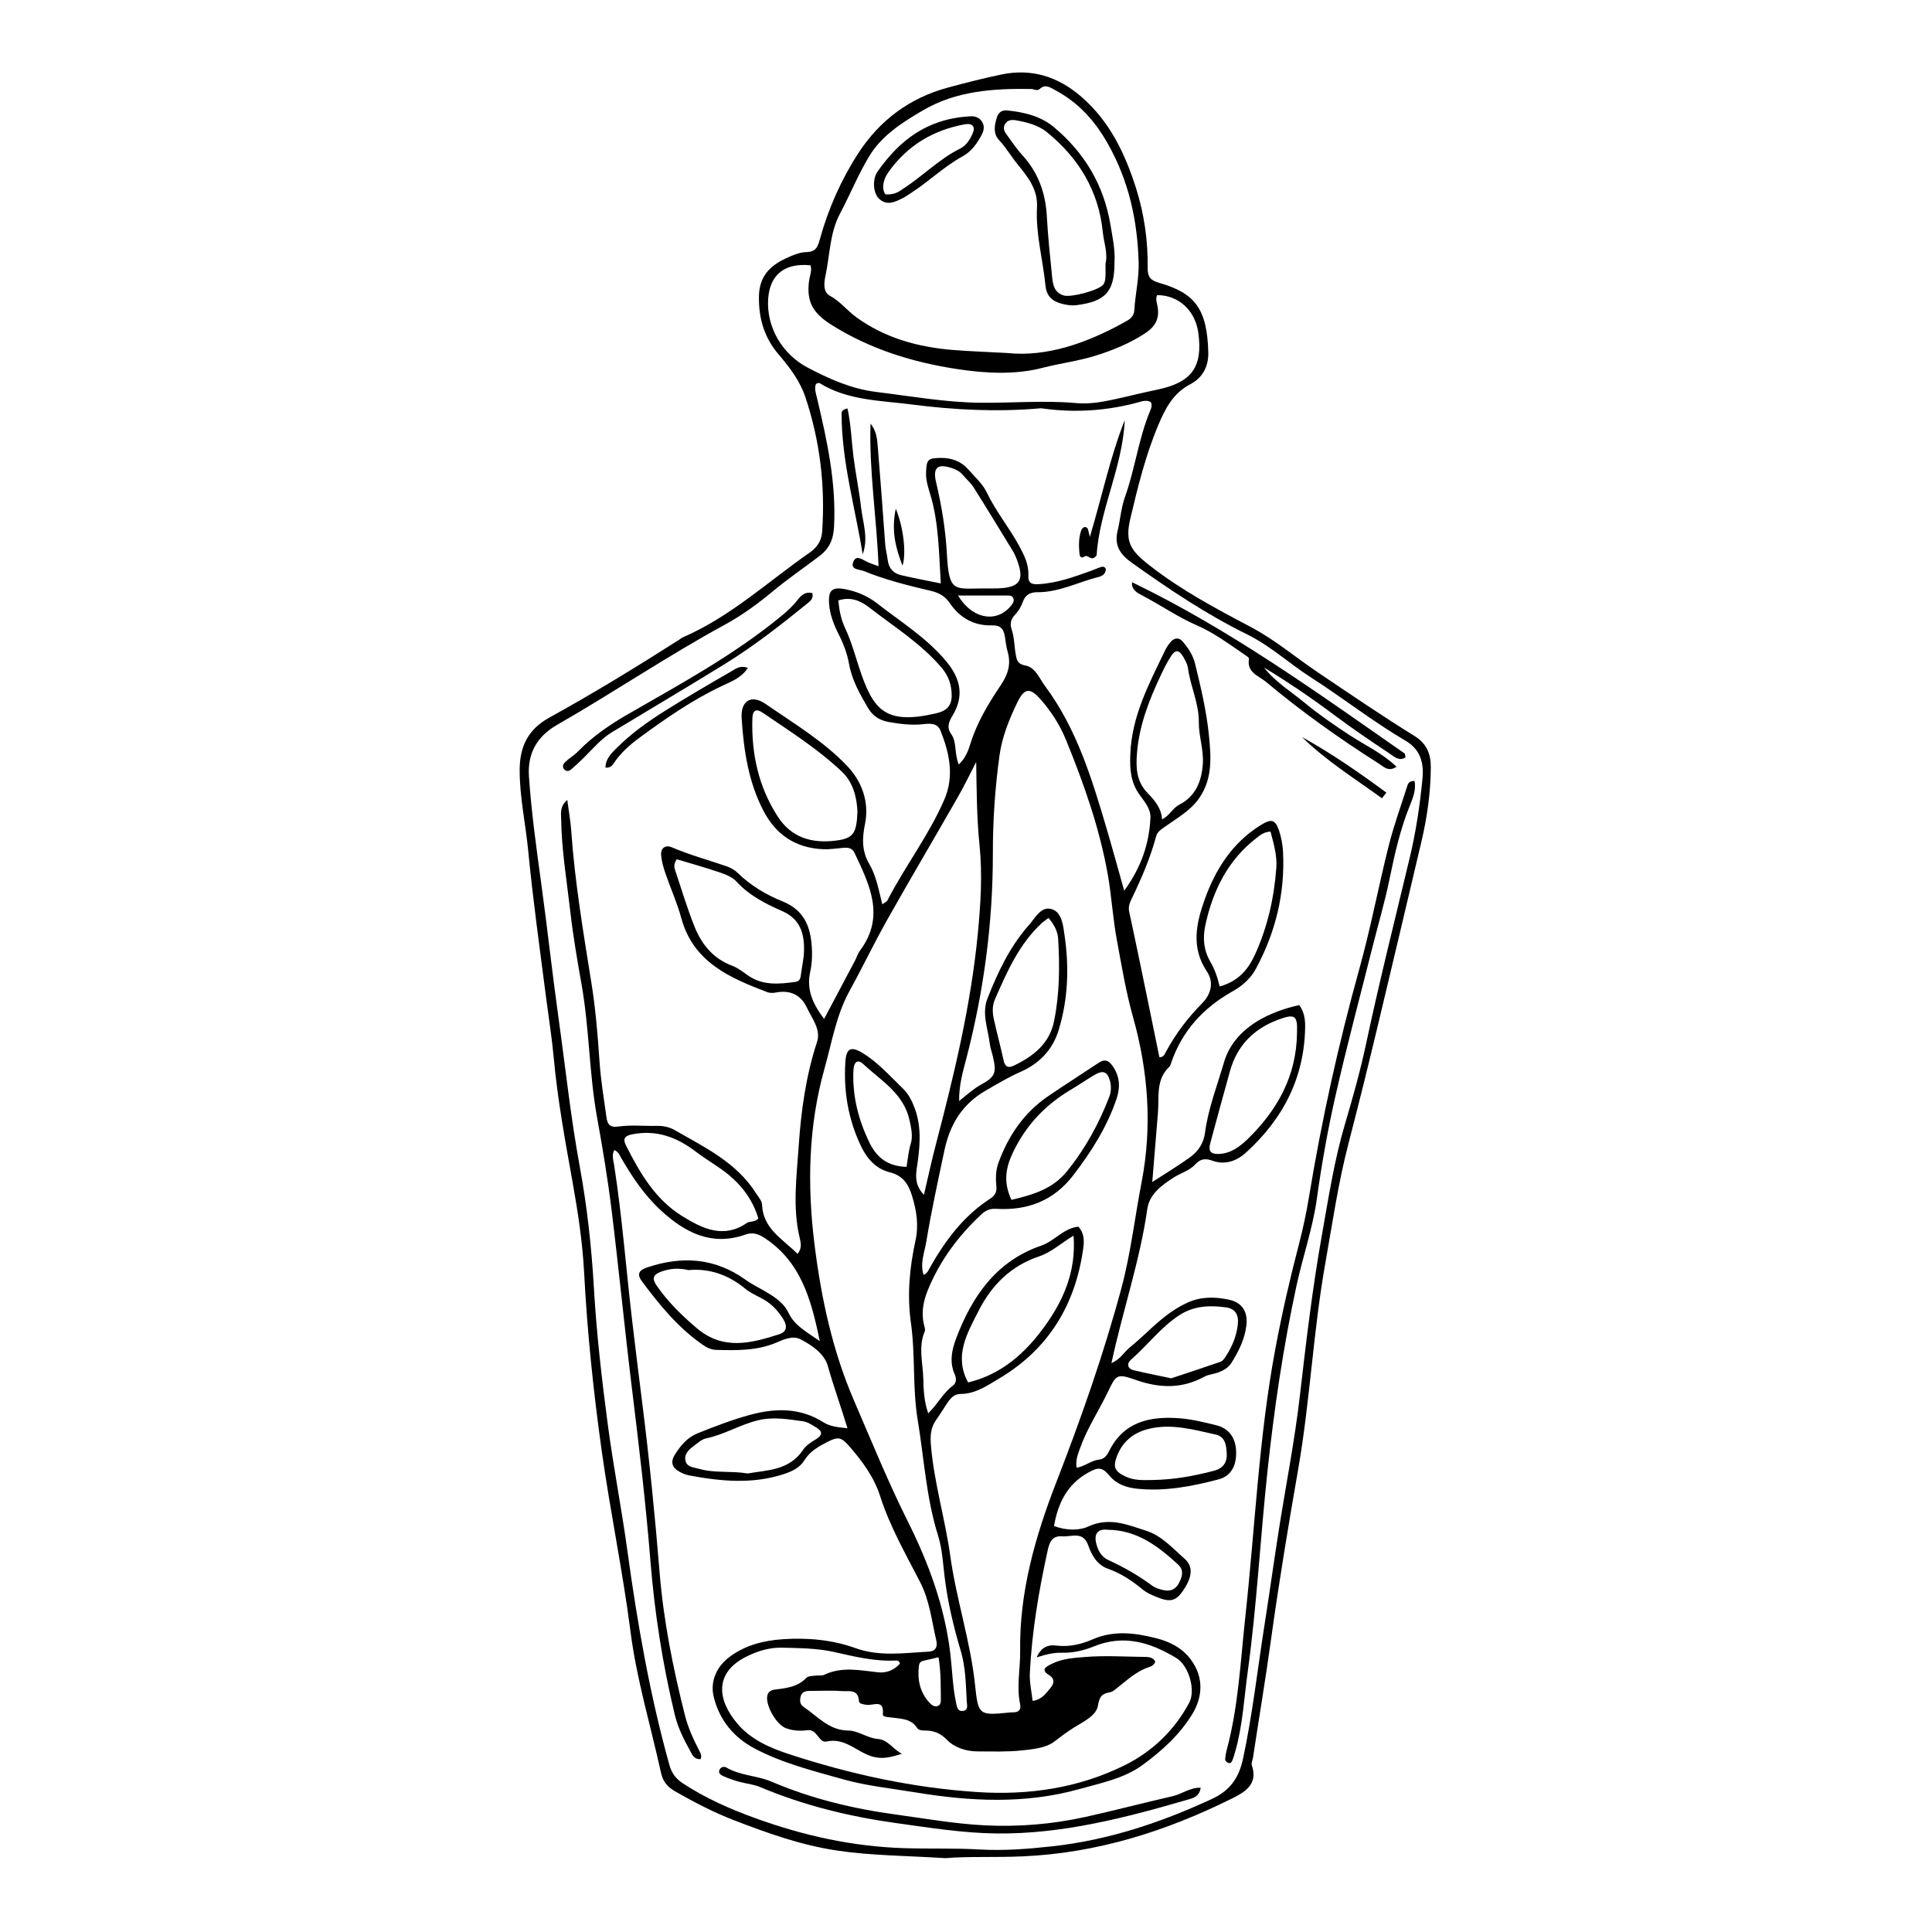 <?xml version="1.0" encoding="UTF-8"?>
<!-- The Best Svg Icon site in the world: iconSvg.co, Visit us! https://iconsvg.co -->
<svg fill="#000000" width="800px" height="800px" version="1.1" viewBox="144 144 512 512" xmlns="http://www.w3.org/2000/svg">
 <g>
  <path d="m394.61 636.43c-10.574-0.656-19.672-0.668-28.707-2.004-9.559-1.41-18.551-4.633-27.484-8.082-5.301-2.047-10.316-4.672-15.27-7.477-2.191-1.242-3.441-2.633-3.973-5.055-2.746-12.492-6.461-24.73-8.098-37.516-2.039-15.914-5.348-31.664-7.582-47.562-2.211-15.742-3.863-31.57-4.695-47.465-0.426-8.121-1.648-16.105-3.082-24.109-1.945-10.852-3.953-21.707-4.957-32.711-0.484-5.324-1.336-10.613-2.019-15.922-1.68-13.031-3.5-26.043-4.766-39.125-0.688-7.102-2.258-14.09-2.258-21.293-0.004-6.273 2.234-10.836 7.871-13.945 11.652-6.426 23.004-13.367 34.223-20.52 0.41-0.262 0.789-0.598 1.23-0.789 12.543-5.418 22.477-14.727 33.512-22.398 1.996-1.387 3.16-3.113 3.328-5.609 0.832-12.137-0.57-23.941-4.422-35.527-1.492-4.488-4.242-8.008-7.152-11.438-3.797-4.469-5.242-9.438-5.184-15.258 0.051-5.215 2.766-8.098 6.988-10.082 1.75-0.82 3.68-1.695 5.539-1.73 2.66-0.047 3.09-1.492 3.66-3.547 2.227-8.02 5.594-15.609 10.094-22.578 5.66-8.766 13.621-14.723 23.785-17.473 4.699-1.273 9.426-2.477 14.188-3.473 8.043-1.68 15.055 0.578 21.207 5.914 7.504 6.512 11.574 15.035 14.496 24.281 2.176 6.883 3.156 13.941 3.066 21.129-0.027 2.418 0.84 3.266 3.133 3.922 9.398 2.688 12.641 6.898 12.93 18.418 0.098 3.859-1.648 6.797-4.797 8.434-4.598 2.394-6.668 6.582-8.473 10.859-3.348 7.949-5.41 16.336-7.383 24.715-1.449 6.141-0.043 8.398 4.957 12.328 8.352 6.562 17.613 11.492 26.945 16.414 6.32 3.332 11.812 7.996 17.73 11.988 8.477 5.719 16.93 11.488 25.621 16.867 3.453 2.137 4.402 4.984 4.371 8.535-0.059 6.68-1.012 13.262-2.551 19.758-3.891 16.43-7.738 32.871-11.684 49.285-2.426 10.098-4.906 20.188-7.531 30.238-2.754 10.543-4.305 21.312-6.203 32.016-3.207 18.07-4.035 36.461-7.184 54.551-2.617 15.035-5.125 30.094-7.207 45.207-1.441 10.449-3.199 20.84-4.773 31.266-0.098 0.641-0.496 1.367-0.312 1.898 1.789 5.144-1.918 7.203-5.352 8.906-17.465 8.66-35.691 14.438-55.41 15.285-7.309 0.328-14.582-0.035-20.367 0.473zm54.34-385.89c-0.309-0.105-0.602-0.281-0.902-0.297-0.48-0.023-0.992-0.016-1.453 0.117-8.707 2.496-17.543 3.137-26.512 1.859-0.16-0.023-0.324-0.012-0.488 0-11.387 0.996-22.773 0.422-34.035-1.035-8.262-1.066-16.93-1.027-24.422-5.688-0.172-0.105-0.562 0.137-0.895 0.23-0.488 1.281-0.027 2.481 0.273 3.746 2.66 11.211 5.117 22.422 4.519 34.105-0.176 3.434-1.266 5.82-3.918 7.824-4.133 3.121-8.406 6.039-12.398 9.371-3.969 3.312-8.25 6.394-12.781 8.863-15.117 8.23-29.363 17.898-44.285 26.445-5.293 3.031-7.898 7.523-7.477 13.68 0.656 9.555 1.984 19.059 3.281 28.516 1.609 11.742 2.883 23.535 4.527 35.277 1.844 13.164 3.234 26.402 5.637 39.477 1.973 10.73 3.152 21.5 3.777 32.371 0.703 12.16 2.102 24.266 3.703 36.332 1.473 11.09 3.637 22.086 5.156 33.172 2.629 19.148 5.934 38.145 11.125 56.785 0.609 2.184 1.688 3.672 3.574 4.91 5.996 3.934 12.441 6.781 19.184 9.227 12.762 4.629 25.77 7.516 39.383 7.953 6.656 0.215 13.316-0.039 19.949 0.344 6.523 0.375 12.977-0.125 19.41-0.836 14.816-1.633 28.738-6.273 42.25-12.527 4.996-2.312 7.227-5.719 8.316-10.82 2.477-11.602 3.789-23.371 5.625-35.066 1.309-8.336 2.469-16.695 3.773-25.035 1.883-12.023 4.262-23.988 5.652-36.066 1.637-14.203 3.312-28.391 5.82-42.457 1.766-9.891 3.273-19.848 6.144-29.527 2.074-6.996 4.051-14.043 5.57-21.176 3.512-16.496 7.629-32.848 11.551-49.246 1.664-6.953 2.715-13.992 3.398-21.102 0.406-4.203-0.617-7.688-4.516-9.977-8.672-5.09-16.578-11.328-25.031-16.746-5.731-3.676-10.797-8.41-16.922-11.422-10.82-5.316-20.754-11.988-30.527-18.957-2.941-2.098-4.781-4.43-3.816-8.438 0.719-2.984 0.93-6.106 1.969-9.027 2.676-7.492 3.598-15.496 6.684-22.871 0.289-0.684 0.605-1.508 0.125-2.289zm-38.098-12.992c10.531 1.113 21.113-2.586 31.207-8.195 1.242-0.691 2.441-1.316 2.551-3.188 0.242-4.172 1.254-8.336 1.145-12.484-0.293-11.125-2.566-21.699-8.188-31.629-3.512-6.199-7.883-10.973-14.078-14.246-1.289-0.68-2.5-1.574-3.941-0.238-0.695 0.645-1.527 0.023-2.297 0.012-9.957-0.156-19.824 0.484-28.66 5.664-5.449 3.191-10.938 6.656-14.281 12.219-2.914 4.848-5.047 10.156-7.707 15.16-2.731 5.137-2.652 10.887-3.828 16.355-0.379 1.762-0.75 4.363 1.141 5.394 2.781 1.516 4.637 3.992 7.129 5.785 7.637 5.484 16.262 7.824 25.434 8.586 4.356 0.355 8.734 0.496 14.375 0.805zm-52.059-23.238c-6.801-0.691-10.762 2.453-11.215 8.824-0.535 7.566 3.758 14.781 10.484 18.297 5.769 3.016 11.531 5.625 18.16 6.438 9.027 1.105 18.02 2.719 27.121 2.856 8.594 0.129 17.211-0.676 25.797 0.094 3.32 0.297 6.477-0.199 9.648-0.875 3.965-0.844 7.891-1.859 11.859-2.676 9.141-1.887 12.156-5.988 10.93-15.02-0.812-5.981-5.227-10.047-10.934-10.035-0.492 1.125 0.027 2.234 0.18 3.312 0.445 3.137-0.785 5.137-3.438 6.859-4.144 2.691-8.586 4.5-13.273 5.941-4.519 1.391-9.203 1.961-13.754 3.137-7.555 1.957-15.375 1.461-22.746 0.34-11.676-1.773-23.066-5.273-33.301-11.742-4.766-3.016-6.613-5.965-5.918-11.512 0.18-1.418 0.855-2.785 0.398-4.238z"/>
  <path d="m441.93 380.05c4.598-6.332 6.602-12.52 6.949-19.27 0.125-2.422-1.551-4.293-2.828-6.07-2.43-3.379-2.672-6.766-2.504-10.906 0.41-10.18 5.019-18.691 9.219-27.453 0.414-0.867 0.984-1.695 1.637-2.398 0.938-1.004 2.125-0.98 2.988 0.023 1.48 1.723 2.734 3.574 3.305 5.883 1.543 6.273 3.035 12.547 3.68 18.996 0.57 5.711 1 11.336-2.457 16.484-2.348 3.496-5.988 5.453-9.227 7.777-1.094 0.785-1.984 1.324-2.312 2.543-1.523 5.672-3.84 11.027-6.367 16.301-0.562 1.176-1.078 2.238-0.762 3.68 1.824 8.402 3.539 16.828 5.281 25.246 0.914 4.414 1.805 8.836 2.711 13.262 1.062 0.113 1.391-0.734 1.75-1.41 2.551-4.766 5.793-9.012 9.574-12.848 2.512-2.547 3.125-5.688 1.266-8.453-4.305-6.398-2.766-12.953-0.539-19.168 2.816-7.863 7.258-14.855 14.656-19.512 2.844-1.789 3.965-1.738 5 1.336 0.613 1.824 0.977 3.801 1.07 5.731 0.535 10.953-1.977 21.238-7.172 30.867-1.418 2.625-3.512 4.508-6.18 6.008-7.746 4.348-13.48 10.539-16.344 19.121-0.102 0.305-0.203 0.664-0.426 0.871-3.66 3.426-2.68 7.992-3.031 12.227-0.496 5.941-0.977 11.883-1.504 18.328 3.578-2.324 6.875-4.297 9.98-6.539 2.144-1.547 3.617-3.676 3.984-6.461 0.852-6.481 3.254-12.57 5.066-18.789 1.496-5.129 5.285-8.957 9.992-11.508 3.098-1.68 6.488-2.832 9.93-3.594 1.324 1.828 1.586 3.781 1.562 5.723-0.164 13.484-5.84 24.434-15.672 33.359-2.516 2.285-5.59 3.387-9.023 2.121-1.742-0.645-3.117-0.426-4.379 0.969-1.57 1.738-3.883 2.316-5.785 3.539-3.203 2.059-6.418 4.418-6.977 8.352-1.945 13.68-6.469 26.746-9.496 40.82 2.391-1.016 3.344-2.922 4.828-4.137 1.633-1.336 3.207-2.742 4.746-4.184 3.207-3.004 6.484-5.852 10.57-7.707 3.625-1.645 7.305-1.566 10.98-0.789 3.57 0.758 5.066 3.266 4.633 6.852-0.441 3.644-2.035 6.82-3.934 9.867-0.805 1.289-2.102 2.039-3.481 2.559-1.211 0.453-2.602 0.523-3.715 1.133-5.965 3.254-11.883 3.082-18.215 0.848-4.981-1.758-5.188-1.363-7.375 3.223-2.375 4.977-5.481 9.586-7.332 14.82-0.59 1.664-1.281 3.289-0.922 5.242 2.207-0.387 3.852-1.938 5.992-2.168 1.199-0.129 1.977-0.961 2.516-2.07 3.898-8.004 10.969-9.492 18.859-8.863 3.215 0.254 6.41 1.051 9.562 1.816 3.332 0.809 5.137 3.246 5.316 6.684 0.203 3.883-1.227 6.781-4.617 7.68-7.062 1.871-14.273 3.242-21.633 2.477-2.699-0.281-5.356-1.113-7.297-3.445-1.945-2.34-2.992-2.324-5.742-0.77-5.383 3.047-7.871 7.891-8.961 14.094 3.121 1.215 6.66 1.25 9.035 0.156 5.606-2.59 10.371-0.504 15.387 1.105 4.18 1.34 6.984 4.633 10.141 7.375 2.188 1.898 2.125 4.406 0.273 7.504-2.047 3.426-3.512 4.168-6.684 3.031-1.668-0.598-3.414-1.305-4.754-2.414-2.785-2.309-5.691-4.219-9.141-5.441-2.766-0.98-4.262-3.508-5.168-6.137-1.355-3.941-4.449-2.238-6.961-2.438-2.535-0.203-3.309 1.488-3.766 3.566-2.383 10.789-4.219 21.66-4.769 32.707-0.117 2.367 0.457 4.769 0.73 7.332 2.578-0.34 3.617-2.094 4.805-3.512 0.91-1.086 1.121-2.359-0.406-3.301-2.387-1.469-0.793-2.254 0.574-2.953 2.801-1.438 5.981-1.629 8.957-1.867 5.328-0.422 10.719-0.07 16.082-0.008 0.977 0.012 1.941 0.207 2.492 1.191-0.207 0.914-0.906 1.25-1.707 1.52-3.371 1.121-5.883 3.555-8.602 5.676-0.496 0.387-1.043 0.855-1.625 0.957-2.051 0.363-2.84 0.977-3.242 3.527-0.418 2.66-3.746 4.227-6.219 5.75-1.883 1.16-3.609 2.469-5.336 3.797-2.199 1.699-5.664 2.047-8.652 2.359-3.867 0.406-7.797 0.262-11.699 0.254-3.023-0.004-6.066-0.988-8.016-2.981-1.801-1.836-3.504-2.535-5.82-2.547-0.82-0.004-1.75-0.008-2.227-0.738-1.562-2.394-4.082-2.352-6.457-2.684-0.953-0.137-2.652-0.113-2.582-0.855 0.402-4.176-2.539-2.285-4.266-2.535-0.82-0.121-2.027-0.23-2.066-0.965-0.176-3.363-2.781-2.527-4.586-2.676-2.742-0.219-5.519-0.039-8.281-0.055-1.219-0.008-2.309 0.191-2.613 1.59-0.211 0.98-0.188 1.984 0.766 2.621 3.723 2.484 6.719 6.242 11.82 6.293 2.766 0.027 5.082 2.019 7.91 2.234 2.688 0.203 4.055 2.797 6.367 3.926-3.184 0.996-5.793 1.781-9.414 0.148-3.16-1.422-6.258-4.359-10.496-3.406-2.207 0.496-2.434-3.34-5.121-2.984-1.902 0.25-3.934 0.152-5.781-0.57-2.457-0.961-5.184-5.754-4.906-8.301 0.164-1.484 1.238-1.816 2.387-1.949 2.93-0.344 5.789-0.715 7.996-3.055 0.465-0.492 1.516-0.477 2.309-0.594 0.801-0.121 1.734 0.117 2.414-0.211 4.664-2.25 9.441-1.195 14.219-0.672 2.383 0.262 4.336-0.602 5.871-2.285-0.199-0.805-0.723-0.852-1.16-0.832-5.598 0.281-10.996-1.078-16.367-2.277-4.504-1.008-9.035-0.996-13.555-1.129-3.391-0.098-6.629 0.844-9.785 2.453-8.203 4.184-7.688 11.215-2.223 17.672 3.555 4.203 8.543 6.402 13.66 8.078 16.246 5.324 32.867 8.949 49.949 10.062 13.664 0.891 27.008-1.07 39.297-7.238 7.16-3.594 12.973-9.211 16.832-16.418 1.797-3.359-0.098-9.875-3.414-11.875-6.758-4.07-13.832-6.336-21.742-3.106-2.688 1.098-5.586 1.789-8.543 1.711-2.082-0.055-4.086 0.375-6.723 1.234 1.348-3.035 3.305-3.371 5.391-3.121 3.348 0.398 6.543-0.395 9.473-1.668 5.586-2.426 11.102-1.719 16.652-0.336 3.66 0.91 6.957 2.504 9.336 5.691 3.352 4.488 3.312 9.691 0.391 14.469-3.394 5.547-8.133 9.789-13.184 13.488-4.848 3.551-10.969 4.762-16.742 6.375-14.398 4.023-28.922 3.277-43.461 0.875-6.41-1.059-12.945-1.723-19.168-3.473-7.938-2.231-16.047-4.262-23.395-8.141-5.496-2.902-9.328-7.445-10.867-13.68-0.969-3.922 0.586-7.934 4.223-10.637 4.207-3.129 9.086-4.332 14.156-4.664 6.519-0.426 13 0.137 19.188 2.367 6.375 2.297 12.836 1.277 19.305 0.941 2.09-0.109 2.465-1.445 2.102-3.004-1.207-5.191-1.762-10.543-4.266-15.41-3.844-7.477-8.043-14.766-10.633-22.875-1.578-4.949-4.731-9.238-8.172-13.176-2.133-2.441-2.969-2.57-5.867-1.078-2.312 1.191-4.547 2.453-6 4.805-1.242 2.008-3.231 2.945-5.508 3.688-8.328 2.711-16.648 1.898-24.996 0.348-0.941-0.176-1.879-0.574-2.719-1.047-1.883-1.066-2.32-2.535-1.109-4.469 1.5-2.398 3.332-4.566 5.93-5.613 4.648-1.875 9.363-3.684 14.195-4.984 6.578-1.77 13.137-1.844 19.242 2.023 1.781 1.129 3.898 1.336 6.371 1.574-1.777-5.844-3.699-11.133-5.223-16.547-0.891-3.156-4.129-5.426-7.176-6.996-2.133-1.102-4.434 0.004-6.535 0.887-5.106 2.144-10.477 2.039-15.848 1.895-1.34-0.035-2.508-0.617-3.594-1.367-6.504-4.496-11.414-10.531-16.082-16.781-1.348-1.805-0.914-2.918 1.199-3.641 9.254-3.168 18.055-2.668 26.242 3.199 1.84 1.32 3.93 2.289 5.871 3.473 2.234 1.359 4.367 2.844 5.539 5.324 1.551 3.277 4.539 4.887 8.258 7.449-2.309-11.363-5.133-21.078-14.625-27.316-1.605-1.055-3.156-1.582-5.019-0.918-9.004 3.199-16.086-0.516-22.469-6.398-4.336-3.992-7.594-8.852-10.531-13.926-0.398-0.688-0.598-1.508-1.797-2.059-0.754 1.316-0.234 2.773-0.051 3.973 2.125 13.648 3.152 27.422 4.766 41.129 0.855 7.25 1.75 14.504 2.664 21.75 1.887 14.984 3.398 30.004 4.621 45.059 1.039 12.816 3.555 25.383 6.699 37.828 0.84 3.32 2.242 6.434 3.832 9.457 0.391 0.742 0.688 1.422 0.32 2.219-1.816 0.105-2.258-1.312-2.84-2.356-1.652-2.977-3.16-5.996-3.977-9.375-3.242-13.445-5.363-27.062-6.469-40.84-1.219-15.211-3.016-30.352-4.875-45.496-1.938-15.793-3.469-31.637-5.41-47.43-1.008-8.203-2.367-16.375-3.844-24.512-2.117-11.676-2.039-23.59-4.113-35.27-1.133-6.383-2.234-12.781-2.973-19.215-0.941-8.211-2.324-16.387-2.438-24.68-0.02-1.547-0.398-3.234 1.617-5.031 0.41 3.117 0.883 5.68 1.062 8.266 0.953 13.613 3.231 27.047 5.379 40.5 1.074 6.734 1.633 13.527 2.09 20.336 0.336 5.016 1.16 10 1.855 14.984 0.238 1.699 0.73 2.82 3.148 2.477 3.348-0.473 6.809-0.102 10.215-0.176 1.684-0.035 3.316 0.316 4.695 1.105 7.988 4.586 16.445 8.586 21.629 16.824 0.605 0.965 1.508 1.906 1.547 2.957 0.25 6.379 5.418 9.051 9.406 13.031 1.238-1.43 0.867-2.973 0.574-4.207-1.934-8.078-0.816-16.188-0.277-24.258 0.629-9.391 1.914-18.68 4.875-27.711 1.074-3.273-1.355-6.231-2.719-9.117-1.562-3.309-4.332-4.66-8.027-3.988-0.781 0.141-1.699 0.207-2.414-0.066-9.969-3.801-19.633-7.906-22.832-19.68-1.102-4.055-2.867-7.93-4.231-11.918-0.523-1.527-0.961-3.133-1.098-4.731-0.152-1.824 1.121-2.805 2.82-2.07 4.766 2.055 9.766 3.383 14.645 5.078 1.047 0.363 2.094 0.996 2.883 1.766 3.438 3.352 7.527 5.754 11.883 7.519 6.195 2.512 7.598 7.504 7.754 13.316 0.047 1.777-0.094 3.606-0.477 5.336-1.051 4.715 0.699 8.523 3.684 12.469 2.832-5.34 5.519-10.398 8.195-15.469 0.453-0.859 0.727-1.848 1.297-2.613 6.797-9.074 2.539-17.504-1.453-25.957-0.586-1.242-1.672-1.402-2.875-1.309-1.781 0.141-3.57 0.445-5.34 0.375-7.289-0.285-12.555-3.734-15.93-10.242-3.981-7.672-5.188-15.98-5.75-24.414-0.312-4.66 2.519-6.477 6.363-3.828 7.473 5.152 15.391 9.875 21.656 16.48 3.824 4.031 5.852 9.508 4.68 15.277-0.773 3.805-0.906 7.148 1.125 10.633 1.863 3.195 2.504 6.93 3.453 10.688 0.629-0.469 1.168-0.668 1.363-1.047 4.691-9.082 10.992-17.258 15.066-26.684 2.699-6.238 1.363-12.297-0.992-18.258-0.852-2.156-2.898-1.926-4.625-1.738-3.121 0.336-6.117-0.043-9.188-0.598-2.492-0.453-4.211-1.672-5.41-3.703-2.148-3.641-4.246-7.359-5.004-11.562-0.5-2.766-1.426-5.297-2.684-7.773-1.328-2.613-2.43-5.348-2.629-8.301-0.242-3.57 0.805-4.492 4.227-3.844 3.07 0.582 5.981 1.805 8.402 3.695 6.379 4.981 13.34 9.234 18.582 15.637 3.734 4.562 4.562 9.152 1.48 14.211-1.031 1.695-1.547 3.148-0.312 4.898 1.562 2.215 0.727 5.074 2 8.027 1.773-1.719 2.484-3.609 3.059-5.473 1.746-5.644 4.773-10.668 8.008-15.473 2.004-2.977 2.832-5.668 1.848-9.043-0.363-1.238-0.488-2.551-0.691-3.832-0.312-1.969-1.02-3.129-3.445-3.055-4.711 0.145-8.512-1.984-11.141-5.859-1.297-1.91-2.91-2.785-5.086-3.297-5.996-1.414-11.996-2.887-17.707-5.238-1.129-0.465-3.621-0.285-2.82-2.414 0.75-1.988 2.387-0.641 3.664-0.02 0.844 0.41 1.762 0.676 3.035 1.148-0.48-12.859-2.531-25.227-2.125-37.77 1.652 1.957 1.777 4.293 1.961 6.559 0.688 8.418 1.312 16.84 1.922 25.266 0.105 1.465 0.488 2.879 0.676 4.309 0.305 2.305 1.539 3.551 3.606 4.031 3.273 0.766 6.586 1.375 10.461 2.172-0.512-8.273-0.523-16.02-2.777-23.551-0.555-1.859-1.184-3.691-1.129-5.703 0.098-3.578 0.449-3.969 3.856-4.008 2.938-0.035 5.449 0.891 7.387 3.106 1.711 1.957 3.773 3.789 4.859 6.07 2.391 5.019 5.945 9.281 8.562 14.125 1.32 2.441 2.586 4.914 2.445 7.801-0.094 1.898 0.625 2.465 2.586 2.363 4.965-0.254 9.52-1.93 14.102-3.574 0.91-0.328 1.797-0.738 2.719-1.02 0.488-0.148 1.043 0.137 1.113 0.609 0.059 0.406-0.18 0.949-0.461 1.277-0.297 0.344-0.777 0.621-1.227 0.73-5.492 1.352-10.629 4.148-16.461 4.109-1.848-0.012-3.168 0.688-3.785 2.438-0.5 1.41-1.25 2.644-2.269 3.711-1.02 1.07-1.195 2.367-0.766 3.629 0.746 2.195 0.711 4.481 1.102 6.711 0.234 1.344 0.418 2.555 2.481 2.91 2.742 0.477 3.723 3.363 5.254 5.418 8.418 11.305 12.422 24.516 16.336 37.762 1.508 5.121 2.906 10.258 4.676 16.52zm-12.145 89.035c1.504 1.625 1.57 3.602 1.312 5.531-2.019 15.039-9.172 26.914-22.32 34.703-3.09 1.832-6.273 4.09-10.23 4.094-1.641 0.004-2.641 1.105-3.481 2.356-0.996 1.484-1.91 3.023-2.949 4.473-1.5 2.09-1.625 4.238-1.406 6.828 0.836 9.91 3.758 19.43 5.117 29.234 1.602 11.566 5.379 22.711 6.59 34.379 0.828 7.969 1.121 7.938 9.16 7.148 0.324-0.031 0.648-0.055 0.973-0.051 1.5 0.02 2.082-0.777 1.789-2.164-0.996-4.695 0.078-9.375 0.012-14.059-0.234-15.73 4.047-30.523 9.652-44.934 6.531-16.801 12.473-33.766 17.164-51.176 2.496-9.27 3.559-18.781 5.367-28.164 2.867-14.855 1.758-29.426-2.289-43.816-1.891-6.727-3.004-13.578-4.273-20.402-1.07-5.734-1.387-11.609-2.406-17.355-2.199-12.355-6.371-24.137-11.102-35.715-1.602-3.918-3.922-7.496-6.723-10.68-2.777-3.156-4.281-2.988-6.086 0.73-2.195 4.523-4.094 9.188-4.785 14.23-1.172 8.543-1.762 17.148-1.75 25.75 0.027 18.457-2.375 36.551-7.004 54.395-0.902 3.484-1.988 7.004-1.938 11.359 2.223-1.785 3.887-3.297 5.863-4.379 3.731-2.039 4.102-3.117 3.074-7.477-0.262-1.105-0.68-2.188-0.809-3.305-0.465-3.992-2.195-8.004-0.617-12.008 2.738-6.965 5.93-13.734 10.945-19.406 1.645-1.863 3.211-5.027 5.918-4.324 2.894 0.754 3.188 4.383 3.562 6.949 1.227 8.414 0.977 16.785-1.523 25.051-1.641 5.426-5.25 9.023-10.121 11.168-3.266 1.438-6.219 3.231-9.281 4.992-6.312 3.633-9.496 9.109-10.926 15.895-1.695 8.031-3.457 16.055-4.789 24.148-0.453 2.766-1.715 5.688-0.711 8.785 1.043-0.5 1.223-1.125 1.535-1.684 4.094-7.297 8.984-13.918 16.141-18.539 1.242-0.801 1.742-1.723 1.609-3.203-0.188-2.098-0.211-4.172 0.539-6.246 2.625-7.227 6.769-13.305 13.164-17.68 4.418-3.023 8.949-5.883 13.402-8.855 1.531-1.02 2.555-0.758 3.644 0.762 1.992 2.781 2.148 5.66 1.094 8.785-2.531 7.477-6.668 14-11.445 20.227-5.223 6.809-12.148 9.418-20.441 8.918-1.652-0.102-2.82 0.434-3.918 1.461-6.133 5.719-11.047 12.309-14.215 20.117-1.176 2.902-1.762 5.894-1.027 9.035 0.145 0.617 0.434 1.367 0.223 1.871-1.762 4.133-0.484 8.387-0.383 12.539 0.07 2.891 0.176 5.973 1.309 9.172 2.566-2.512 3.926-5.406 6.445-7.262 1.105-0.812 1.039-2.008 0.559-3.094-1.438-3.25-0.746-6.481 0.395-9.504 4.219-11.176 10.664-20.5 22.555-24.582 3.566-1.234 5.918-4.648 9.836-5.023zm-27.086-123.14c-1.609 3.094-3.121 6.242-4.848 9.27-6.199 10.84-12.559 21.59-18.688 32.469-3.5 6.215-6.582 12.664-10.023 18.914-3.535 6.41-4.684 13.645-6.613 20.496-4.305 15.258-4.648 30.922-2.664 46.77 1.785 14.262 4.781 28.141 10.449 41.277 4.625 10.719 9.02 21.551 14.254 32.016 5.535 11.07 9.797 22.613 11.27 35 0.52 4.352 0.609 8.754 1.527 13.059 0.234 1.094 0.371 2.473 1.965 2.168 1.332-0.254 0.93-1.527 0.879-2.41-0.25-4.535-0.293-9.105-1.605-13.512-1.902-6.379-3.445-12.832-4.254-19.453-0.453-3.703-0.641-7.531-1.746-11.047-3.148-9.996-3.699-20.402-5.398-30.625-1.418-8.531-0.59-17.223-1.801-25.758-1.043-7.356-0.359-14.613 1.195-21.754 0.91-4.184 0.309-7.945-0.887-11.879-0.965-3.172-2.457-5.422-5.898-6.273-3.715-0.922-6.078-3.644-7.664-6.981-3.352-7.039-4.621-14.488-4.121-22.254 0.234-3.606 1.438-4.285 4.582-2.371 4.062 2.477 7.191 6.051 10.578 9.316 1.574 1.516 2.481 3.305 3.231 5.336 1.938 5.269 1.332 10.605 0.531 15.902-0.406 2.676-0.184 4.859 1.902 7.004 1.094-4.641 2.004-8.918 3.113-13.148 4.859-18.52 9.344-37.098 11.18-56.23 0.746-7.781 1.234-15.48 0.434-23.312-0.738-7.195-0.758-14.477-0.879-21.988zm-79.348 25.766c-0.855 1.262-0.707 2.074-0.449 2.84 1.703 5.07 3.215 10.219 5.219 15.168 1.875 4.625 4.934 8.348 9.883 10.199 1.488 0.559 2.824 1.594 4.141 2.531 3.93 2.793 8.277 2.363 12.664 1.758 0.988-0.137 1.293-0.762 1.402-1.645 0.285-2.254 0.832-4.5 0.867-6.754 0.07-4.457-1.043-8.273-5.711-10.324-4.441-1.953-8.781-4.137-12.18-7.848-1.039-1.133-2.707-1.848-4.219-2.363-3.82-1.309-7.723-2.387-11.617-3.562zm47.879-12.594c-0.121-3.203-0.895-7.547-4.055-10.551-6.359-6.047-13.805-10.754-21.047-15.68-1.773-1.207-2.68-0.648-2.742 1.555-0.273 9.297 1.617 18.047 6.731 25.965 3.625 5.609 9.02 7.121 15.207 6.387 4.773-0.57 5.691-1.812 5.906-7.676zm29.336 151.25c9-2.172 15.242-7.93 20.215-14.781 4.992-6.879 8.465-14.637 7.723-24.125-3.398 2.043-5.867 4.402-9.164 5.504-7.301 2.441-12.469 7.5-15.91 14.246-3.086 6.051-6.719 12.133-2.863 19.156zm51.383-149.24c2.047-0.969 2.762-2.941 4.59-3.883 4.262-2.195 5.894-6.086 6.223-10.777 0.266-3.801-1.102-7.41-1.062-11.082 0.055-5.008-2.215-9.418-2.856-14.215-0.145-1.082-0.711-2.16-1.285-3.121-1.117-1.875-2.043-1.969-3.215-0.18-1.145 1.75-2.059 3.664-2.949 5.566-2.961 6.328-5.445 12.789-6.059 19.867-0.348 4.004-0.25 7.703 2.766 10.84 1.855 1.926 3.668 3.969 3.848 6.984zm-85.789-57.992c0.266 2.703 0.742 5.078 1.789 7.289 1.598 3.375 2.566 6.953 3.727 10.484 3.641 11.078 6.688 15.309 20.34 12.148 2.922-0.676 4.219-2.023 4.188-4.883-0.031-2.629-0.809-5.008-2.586-7.121-5.383-6.402-12.445-10.785-18.941-15.824-2.172-1.691-4.887-3.305-8.516-2.094zm-21.191 163.79c-1.598-5.484-5.117-9.75-9.805-13.07-2.242-1.59-4.606-3-6.801-4.68-4.953-3.789-10.41-5.836-16.789-4.574-1.863 0.367-2.648 1.043-1.695 2.934 3.688 7.297 7.777 14.352 14.949 18.773 5.309 3.269 10.906 6.062 17.129 1.773 0.781-0.535 1.961-0.07 3.012-1.156zm122.26-61.5c4.984-1.375 7.602-4.574 9.383-8.5 3.301-7.277 5.043-14.969 5.625-22.926 0.246-3.371-0.738-6.504-1.539-9.629-1.848 0.125-2.797 0.996-3.816 1.789-7.504 5.863-11.414 13.758-13.426 22.902-0.785 3.562-0.453 6.777 1.281 9.777 1.152 1.98 1.891 4.051 2.492 6.586zm-55.18 56.551c5.688-1.348 10.906-2.883 14.652-7.5 4.859-5.992 8.516-12.637 11.266-19.809 0.523-1.371 0.57-2.883 0.16-4.328-0.648-2.297-1.797-2.785-3.914-1.559-2.109 1.219-4.106 2.629-6.203 3.863-6.902 4.062-12.148 9.535-15.617 16.875-1.945 4.113-2.492 7.934-0.344 12.457zm75.672-44.344c0.18-4.519-0.559-5.047-4.965-3.41-6.488 2.41-10.887 6.84-12.781 13.562-1.793 6.371-3.5 12.766-5.234 19.152-0.574 2.117 0.062 2.969 2.305 2.871 3.109-0.137 5.484-1.891 7.586-3.93 7.953-7.727 12.988-16.848 13.09-28.246zm-65.863-30.363c-0.82 0.629-1.359 0.973-1.82 1.402-5.984 5.566-9.168 12.859-12.359 20.141-0.75 1.707-0.691 3.516-0.305 5.266 0.797 3.637 1.793 7.231 2.57 10.871 0.371 1.734 1.207 2.191 2.731 1.457 5.141-2.477 9.426-5.758 10.656-11.762 1.477-7.207 1.523-14.5 1.098-21.805-0.121-1.996-1-3.734-2.57-5.57zm-17.219-87.328c1.133 0 2.269 0.023 3.402-0.004 6.391-0.145 7.66-2.125 5.238-8.16-0.242-0.598-0.52-1.191-0.859-1.742-3.449-5.641-6.879-11.293-10.406-16.883-0.766-1.215-1.926-2.18-2.863-3.297-0.762-0.91-1.758-1.422-2.84-1.785-3.844-1.297-5.172-0.199-4.227 3.781 1.5 6.312 2.531 12.723 2.867 19.156 0.539 10.242 2.137 8.926 9.688 8.934zm-78.227 180.65c-2.531-0.609-4.883-0.445-7.262 0.434-2.141 0.789-2.371 1.859-1.164 3.621 2.957 4.309 6.613 7.883 10.602 11.281 7.062 6.023 14.445 4.066 21.945 1.656 1.984-0.637 2.156-2.168 1.094-3.906-1.293-2.109-2.898-3.906-5.027-5.18-1.66-0.992-3.551-1.691-5.016-2.91-4.461-3.695-9.469-5.516-15.172-4.996zm15.727 53.891c5.152-0.898 11.047-0.758 14.707-6.293 0.762-1.152 2.113-1.992 3.34-2.738 1.785-1.09 1.91-2.094 0.113-3.16-1.102-0.656-2.262-1.469-3.473-1.633-3.973-0.539-7.879-1.266-12.008-0.25-4.742 1.164-8.914 3.785-13.699 4.777-1.188 0.246-2.242 1.258-3.281 2.023-1.336 0.984-2.637 2.203-2.148 4.012 0.441 1.637 2.152 1.617 3.547 2.027 4.109 1.199 8.375 0.488 12.902 1.234zm112.25-25.215c4.195-1.395 8.656-2.844 13.082-4.391 0.535-0.188 0.977-0.824 1.324-1.348 1.719-2.594 2.894-5.414 3.238-8.527 0.289-2.633-0.664-4.188-3.184-4.535-4.234-0.582-8.387-0.438-12.199 2.004-4.981 3.195-8.469 7.988-12.875 11.805-1.172 1.012-1.137 2.422 0.73 2.867 3.152 0.754 6.336 1.371 9.883 2.125zm-4.961 26.945c5.543-0.062 10.949-1.047 16.289-2.445 2.332-0.609 3.539-2.121 3.379-4.609-0.141-2.176-0.363-4.418-2.957-4.992-5.828-1.285-11.664-2.984-17.715-1.5-4.012 0.984-6.965 3.34-8.449 7.312-1.066 2.852-0.543 3.965 2.293 5.312 2.301 1.094 4.731 0.973 7.16 0.922zm-65.18-82.984c0.367-2.309 0.527-4.219 1.102-6.086 0.625-2.027 0.137-4.176-0.305-6.234-1.523-7.102-7.578-10.543-12.34-14.969-1.406-1.309-2.441-0.555-2.543 1.762-0.289 6.762 1.316 13.105 4.285 19.172 1.957 3.996 4.926 6.223 9.801 6.356zm53.242 96.18c-2.414-0.305-3.582 0.977-3.019 3.43 0.445 1.938 1.316 3.711 3.246 4.59 4.109 1.875 7.996 4.106 11.637 6.793 0.875 0.645 2.051 0.988 3.141 1.211 1.762 0.355 3.133-0.289 3.984-1.988 0.855-1.707 1.34-3.348-0.305-4.856-5.312-4.879-10.938-9.152-18.684-9.18zm-44.773 33.785c-1.66 0.387-2.883 0.668-4.102 0.957-0.703 0.168-1.012 0.602-1.098 1.34-0.422 3.621 0.238 6.922 2.758 9.695 0.547 0.602 1.203 1.164 2.062 0.973 0.996-0.223 1.008-1.156 0.996-1.934-0.047-3.523 0.055-7.055-0.617-11.031zm5.156-281.38c3.938 6.465 10.375 7.254 14.055 2.719 0.508-0.625 1.008-1.332 0.516-2.164-0.367-0.621-1.094-0.543-1.711-0.547-3.977-0.016-7.961-0.008-12.859-0.008z"/>
  <path d="m518.88 350.95c0.426 2.336-0.414 4.461-1.246 6.512-2.578 6.352-4.059 12.977-5.43 19.668-1.238 6.027-2.996 11.945-4.5 17.922-3.285 13.059-6.769 26.07-9.754 39.199-2.047 9.016-3.684 18.148-4.949 27.305-1.098 7.941-3.75 15.457-5.43 23.23-3.504 16.199-5.902 32.559-7.672 49.039-1.906 17.758-2.82 35.605-5.254 53.316-0.973 7.07-1.328 14.223-3.324 21.125-0.223 0.773-0.426 1.562-0.754 2.297-0.172 0.379-0.441 0.898-1.094 0.613-0.492-0.211-0.828-0.578-0.785-1.082 0.066-0.797 0.207-1.598 0.414-2.371 3.094-11.52 3.633-23.41 4.914-35.172 2.586-23.719 3.566-47.613 7.969-71.129 1.734-9.258 3.828-18.434 6.215-27.551 1.109-4.231 2.016-8.531 2.727-12.848 3.356-20.355 7.805-40.449 13.332-60.336 2.996-10.777 5.062-21.812 7.793-32.668 1.344-5.336 3.242-10.535 4.91-15.785 0.195-0.602 0.426-1.258 1.918-1.285z"/>
  <path d="m462.2 617.77c-0.387 2.461-2.102 2.769-3.586 3.199-16.539 4.809-33.234 9.125-50.574 8.918-8.879-0.105-17.77-1.527-26.598-2.758-12.371-1.723-24.461-4.664-36.023-9.547-1.766-0.746-3.777-0.895-5.648-1.422-1.395-0.395-2.773-0.879-4.094-1.469-0.688-0.305-1.508-0.824-0.91-1.84 0.402-0.684 1.254-0.719 1.734-0.438 3.727 2.188 8.137 2.109 12.027 3.773 10.504 4.484 21.512 7.137 32.793 8.676 7.883 1.074 15.762 2.488 23.688 2.875 8.902 0.438 17.848-0.285 26.602-2.219 7.758-1.711 15.441-3.75 23.188-5.516 2.422-0.547 4.547-2.328 7.402-2.234z"/>
  <path d="m444.01 298.3c25.938 12.523 48.922 29.129 72.164 45.336 0.195 0.137 0.176 0.578 0.312 1.086-1.762 1.105-3.102-0.27-4.262-1.039-4.992-3.32-9.965-6.691-14.762-10.285-5.949-4.461-12.098-8.613-18.48-12.496 3 3.856 7.184 6.379 10.863 9.422 3.738 3.09 7.766 5.859 11.832 8.512 4.137 2.699 8.688 4.785 12.422 8.367-2.172 1.434-3.406-0.02-4.676-0.824-10.41-6.617-20.461-13.742-29.91-21.672-1.922-1.613-5.184-2.453-4.512-6.137 0.059-0.316-0.848-0.871-1.371-1.223-4.023-2.731-7.945-5.668-12.43-7.613-5.086-2.203-9.613-5.383-14.5-7.93-1.316-0.684-2.883-1.512-2.691-3.504z"/>
  <path d="m359.29 301.18c0.32 1.367-0.438 2.019-1.176 2.617-7.059 5.711-14.141 11.293-21.934 16.113-9.934 6.141-19.992 12.066-29.977 18.113-2.934 1.777-5.137 4.453-7.555 6.852-1.035 1.027-2.121 2.012-3.219 2.973-0.496 0.434-1.125 0.703-1.734 0.199-0.863-0.719-0.457-1.574 0.105-2.117 1.039-1.008 2.352-1.738 3.356-2.773 3.981-4.106 8.617-7.219 13.574-10.07 13.75-7.906 27.719-15.5 40.066-25.617 1.641-1.344 3.223-2.738 4.519-4.414 1.043-1.352 2.156-2.352 3.973-1.875z"/>
  <path d="m442.07 255.33c-0.578 12.578-6.723 23.887-7.449 35.82-1.398 1.965-2.215-0.426-3.285 0.363-0.824 0.609-1.203-0.105-1.266-0.758-0.199-2.098-0.238-4.215 0.477-6.234 0.211-0.594 0.918-1.148 1.508-0.664 0.402 0.332 0.398 1.16 0.766 2.422 3.207-10.668 5.344-21.059 9.25-30.949z"/>
  <path d="m342.2 320.98c-1.723 2.68-4.398 3.633-6.82 4.773-7.824 3.688-14.871 8.586-21.805 13.668-2.621 1.918-5.062 4.062-6.894 6.809-0.434 0.652-0.949 1.324-2.227 1.191 0.039-2.242 1.445-3.672 2.891-5.117 3.922-3.934 8.422-7.129 13.094-10.059 5.769-3.613 11.656-7.035 17.551-10.441 1.051-0.609 2.156-1.539 4.211-0.824z"/>
  <path d="m372.62 290.88c-2.008-12.445-5.59-24.625-5.59-37.309 0-0.691 0.547-1.125 1.562-1.328 0.934 4.184 1.043 8.469 1.574 12.699 0.562 4.496 1.496 8.945 2.016 13.445 0.473 4.125 2.027 8.227 0.438 12.492z"/>
  <path d="m510.23 355.55c-7.188-5.231-14.77-9.914-21.188-16.223 7.844 4.352 15.184 9.426 22.359 14.734-0.391 0.496-0.781 0.992-1.172 1.488z"/>
  <path d="m381.39 278.81c2.016 4.883 2.844 11.707 1.793 15.098-1.758-4.523-3.051-9.102-1.793-15.098z"/>
  <path d="m439.35 213.58c0.004 7.648-2.316 10.285-9.941 11.273-1.461 0.188-2.852-0.016-4.297-0.43-2.516-0.719-3.797-2.191-4.055-4.785-0.691-6.914-2.625-13.703-2.242-20.715 0.266-4.867-2.617-8.254-5.324-11.602-1.621-2.004-2.906-4.246-4.676-6.129-1.68-1.789-1.289-3.906-0.672-5.957 0.402-1.336 1.203-2.129 2.867-1.957 4.43 0.461 8.758 1.488 12.18 4.328 8.121 6.742 13.305 15.344 15.07 25.855 0.559 3.352 1.305 6.684 1.09 10.117zm-2.387 0.34c0.691-2.727-0.418-5.559-0.711-8.449-1.109-10.945-6.422-19.629-14.824-26.461-2.262-1.836-5.199-2.594-8.082-3.113-1.109-0.199-2.328-0.184-3.023 1.004-0.707 1.215 0.008 2.18 0.691 3.102 1.254 1.691 2.414 3.477 3.832 5.019 4.258 4.633 6.246 10.078 6.578 16.316 0.285 5.348 0.871 10.68 1.395 16.012 0.211 2.129 0.574 4.223 3.137 4.965 1.902 0.551 9.277-1.375 10.449-2.93 0.355-0.473 0.492-1.191 0.535-1.809 0.082-1.133 0.023-2.273 0.023-3.656z"/>
  <path d="m400.93 174.84c0.77-0.09 2.469-0.086 3.402 1.57 0.926 1.637-0.039 3.152-0.855 4.523-1.086 1.82-2.488 3.457-4.356 4.484-4.988 2.742-9.055 6.762-13.816 9.812-0.68 0.434-1.344 0.906-2.062 1.27-2.051 1.039-4.172 2.106-6.266 0.184-1.559-1.434-1.891-5.133-0.383-7.269 5.734-8.129 12.984-13.922 24.336-14.574zm-22.121 20.691c2.566 0.055 3.523-0.852 4.609-1.555 5.141-3.332 9.449-7.828 15-10.582 1.672-0.828 2.625-2.391 3.344-4.016 0.797-1.801-0.051-2.805-2.066-2.438-8.289 1.512-15.055 5.519-20.051 12.391-0.883 1.215-1.516 2.512-1.582 3.992-0.062 1.246 0.457 2.195 0.746 2.207z"/>
 </g>
</svg>